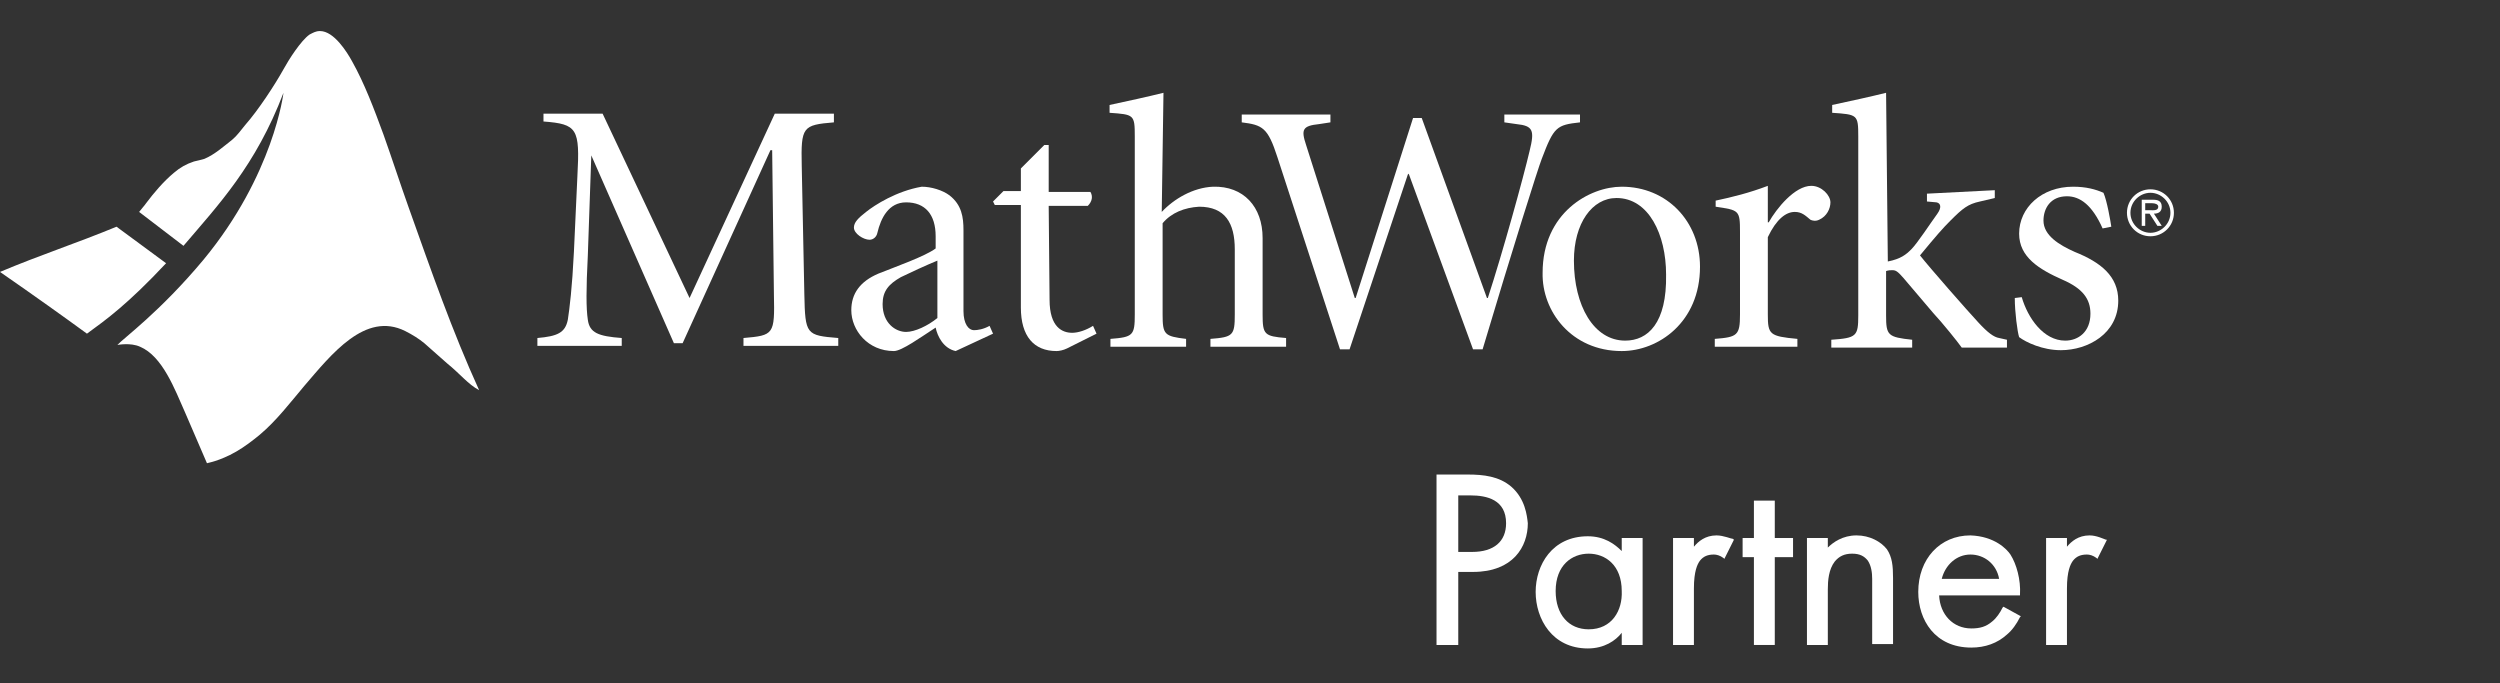 <svg width="322" height="88" viewBox="0 0 322 88" fill="none" xmlns="http://www.w3.org/2000/svg">
<rect x="0" y="0" width="322" height="88" fill="#333333" stroke="none"/>
<g clip-path="url(#clip0_786_1891)">
<path d="M194.656 62.688C193.088 61.344 191.072 61.12 189.056 61.12H185.024V83.072H187.824V73.664H189.728C194.88 73.664 196.784 70.416 196.784 67.392C196.672 66.384 196.448 64.256 194.656 62.688ZM193.984 67.392C193.984 69.744 192.416 71.088 189.616 71.088H187.824V63.808H189.392C191.52 63.808 193.984 64.368 193.984 67.392Z" fill="white"/>
<path d="M208.88 70.976C207.984 70.08 206.64 69.072 204.512 69.072C199.92 69.072 197.792 72.768 197.792 76.24C197.792 79.712 199.92 83.52 204.512 83.52C206.64 83.52 208.096 82.512 208.88 81.504V83.072H211.568V69.296H208.88V70.976ZM204.624 81.056C202.048 81.056 200.368 79.152 200.368 76.128C200.368 72.768 202.496 71.312 204.624 71.312C206.752 71.312 208.88 72.768 208.88 76.128C208.992 78.592 207.648 81.056 204.624 81.056Z" fill="white"/>
<path d="M221.088 68.96C219.632 68.96 218.736 69.744 218.176 70.416V69.296H215.488V83.072H218.176V75.792C218.176 73.552 218.624 72.656 218.96 72.208C219.408 71.648 219.968 71.424 220.752 71.424C221.088 71.424 221.536 71.536 221.984 71.872L222.096 71.984L223.328 69.52L223.216 69.408C222.992 69.408 221.984 68.96 221.088 68.96Z" fill="white"/>
<path d="M228.592 64.48H225.904V69.296H224.448V71.76H225.904V83.072H228.592V71.76H230.944V69.296H228.592V64.48Z" fill="white"/>
<path d="M239.12 68.96C237.328 68.96 236.096 69.856 235.424 70.528V69.296H232.736V83.072H235.424V75.904C235.424 74.784 235.536 73.328 236.32 72.32C236.88 71.648 237.552 71.312 238.56 71.312C239.568 71.312 240.128 71.648 240.576 72.208C241.024 72.88 241.136 73.776 241.136 74.56V82.96H243.824V74.448C243.824 72.88 243.712 71.76 243.04 70.752C242.256 69.744 240.8 68.96 239.12 68.96Z" fill="white"/>
<path d="M253.792 68.96C249.872 68.96 247.072 71.984 247.072 76.24C247.072 79.824 249.2 83.408 253.904 83.408C255.696 83.408 257.264 82.848 258.496 81.728C259.168 81.168 259.728 80.384 260.176 79.488L260.288 79.376L258.048 78.144L257.936 78.256C257.6 78.928 257.152 79.6 256.592 80.048C255.808 80.72 255.024 80.944 253.904 80.944C251.552 80.944 249.872 79.152 249.76 76.688H260.176V76.576C260.288 74.672 259.728 72.656 258.944 71.424C258.496 70.752 256.928 69.072 253.792 68.96ZM250.096 74.56C250.544 72.768 252 71.424 253.792 71.424C255.584 71.424 257.152 72.656 257.488 74.56H250.096Z" fill="white"/>
<path d="M271.264 69.52C270.928 69.408 270.032 68.96 269.136 68.96C267.68 68.96 266.784 69.744 266.224 70.416V69.296H263.536V83.072H266.224V75.792C266.224 73.552 266.672 72.656 267.008 72.208C267.456 71.648 268.016 71.424 268.8 71.424C269.136 71.424 269.584 71.536 270.032 71.872L270.144 71.984L271.376 69.52H271.264Z" fill="white"/>
<path d="M11.2 42.976C8.288 40.848 4.368 38.048 0 35.024C5.04 32.896 9.856 31.328 15.008 29.2L21.392 33.904C16.464 39.168 13.664 41.184 11.2 42.976ZM52.64 26.736C51.52 23.6 50.512 20.464 49.392 17.328C48.16 13.968 46.928 10.72 45.36 7.92C44.688 6.688 43.008 4 41.216 4C40.656 4 40.32 4.224 39.872 4.448C38.752 5.232 37.184 7.696 36.512 8.928C35.392 10.944 33.264 14.192 31.584 16.096C31.024 16.768 30.576 17.44 29.904 18C28.896 18.784 27.664 19.904 26.32 20.464C25.984 20.576 25.424 20.688 24.976 20.8C23.968 21.136 23.184 21.584 22.4 22.256C21.056 23.376 19.824 24.832 18.816 26.176C18.592 26.512 18.256 26.848 17.92 27.296L23.632 31.664C28.112 26.4 32.928 21.36 36.512 11.952C36.512 11.952 35.28 22.48 26.208 33.456C20.608 40.176 15.792 43.648 15.12 44.432C15.12 44.432 16.8 44.096 18.032 44.656C20.944 45.888 22.512 50.144 23.856 53.168C24.752 55.296 25.76 57.536 26.656 59.664C29.568 58.992 31.584 57.536 33.488 55.968C35.616 54.176 37.408 51.824 39.2 49.696C42.672 45.664 47.04 40.064 52.192 42.64C53.088 43.088 53.984 43.648 54.656 44.208C55.664 45.104 56.56 45.888 57.568 46.784C59.36 48.24 60.256 49.472 61.712 50.256C58.24 42.64 55.552 34.912 52.64 26.736Z" fill="white"/>
<path d="M77.616 14.64L88.816 38.384L99.792 14.64H107.408V15.76C103.376 16.096 103.152 16.32 103.264 21.36L103.6 37.936C103.712 43.088 103.824 43.2 107.968 43.536V44.544H95.76V43.536C99.68 43.2 99.792 43.088 99.68 37.936L99.456 19.344H99.232L87.92 44.208H86.8L76.16 20.016L75.712 32.896C75.488 37.264 75.488 39.728 75.712 41.184C75.936 42.864 77.056 43.312 80.08 43.536V44.544H69.216V43.536C71.792 43.312 72.8 42.864 73.136 41.184C73.36 39.728 73.696 37.04 73.92 32.448L74.368 22.704C74.704 16.544 74.368 15.984 70 15.648V14.64H77.616Z" fill="white"/>
<path d="M120.736 40.96C119.504 41.968 117.824 42.752 116.704 42.752C115.36 42.752 113.68 41.632 113.68 39.168C113.68 37.488 114.464 36.592 116.032 35.696C116.928 35.248 119.616 34.016 120.736 33.568V40.96ZM127.904 42.976L127.456 41.968C126.672 42.416 125.888 42.528 125.44 42.528C124.768 42.528 124.096 41.744 124.096 40.064V29.648C124.096 27.968 123.872 26.4 122.304 25.168C121.408 24.496 119.952 24.048 118.72 24.048C115.472 24.608 112.672 26.4 111.552 27.296C110.544 28.08 109.984 28.64 109.984 29.312C109.984 30.096 111.216 30.88 112 30.88C112.448 30.88 112.896 30.544 113.008 29.984C113.456 28.08 114.464 26.064 116.704 26.064C119.168 26.064 120.512 27.632 120.512 30.432V32C119.168 33.008 115.36 34.352 113.12 35.248C110.768 36.256 109.648 37.824 109.648 39.952C109.648 42.528 111.776 45.216 115.136 45.216C116.144 45.216 118.608 43.424 120.512 42.192C120.736 43.312 121.52 44.88 123.088 45.216L127.904 42.976Z" fill="white"/>
<path d="M135.184 38.608C135.184 42.192 136.864 42.864 138.096 42.864C138.88 42.864 139.888 42.528 140.784 41.968L141.232 42.976L137.424 44.88C136.976 45.104 136.416 45.216 136.08 45.216C133.168 45.216 131.488 43.312 131.488 39.616V26.4H128.128L127.904 25.952L129.248 24.608H131.488V21.696L134.512 18.672H135.072V24.72H140.448C140.784 25.28 140.672 25.952 140.112 26.512H135.072L135.184 38.608Z" fill="white"/>
<path d="M149.632 27.296C151.2 25.616 153.664 24.16 156.24 24.048C160.16 23.936 162.624 26.624 162.624 30.656V40.512C162.624 43.088 162.848 43.312 165.648 43.536V44.656H155.904V43.648C158.816 43.424 159.04 43.2 159.04 40.512V32.112C159.04 28.752 157.808 26.624 154.448 26.624C152.544 26.736 150.864 27.408 149.744 28.752V40.512C149.744 43.088 149.968 43.312 152.768 43.648V44.656H143.024V43.648C145.936 43.424 146.16 43.2 146.16 40.512V17.552C146.16 14.752 146.048 14.752 142.912 14.528V13.52C145.04 13.072 148.064 12.4 149.856 11.952L149.632 27.296Z" fill="white"/>
<path d="M171.36 15.76L169.904 15.984C167.776 16.208 167.552 16.656 168.224 18.672L174.496 38.384H174.608L182 15.2H183.12L191.52 38.384H191.632C193.536 32.56 196.224 22.816 197.008 19.456C197.68 16.768 197.456 16.208 195.328 15.984L193.76 15.76V14.752H203.504V15.76C200.48 16.096 200.144 16.32 198.576 20.464C198.128 21.584 194.768 32.224 190.96 44.992H189.728L181.44 22.368L181.328 22.48L173.824 44.992H172.592L164.528 20.24C163.296 16.432 162.624 16.096 159.936 15.76V14.752H171.36V15.76Z" fill="white"/>
<path d="M209.328 43.872C205.296 43.872 202.72 39.392 202.72 33.568C202.72 28.752 205.072 25.504 208.208 25.504C212.352 25.504 214.592 30.208 214.592 35.36C214.704 41.632 212.24 43.872 209.328 43.872ZM208.88 45.216C213.584 45.216 218.96 41.52 218.96 34.352C218.96 28.528 214.704 24.048 208.88 24.048C204.736 24.048 198.688 27.408 198.688 35.136C198.576 40.064 202.384 45.216 208.88 45.216Z" fill="white"/>
<path d="M227.696 40.512C227.696 43.088 227.92 43.312 231.504 43.648V44.656H220.864V43.648C223.776 43.424 224.112 43.2 224.112 40.512V29.872C224.112 27.072 224 27.072 220.976 26.624V25.84C223.104 25.392 225.344 24.832 227.696 23.936V28.64H227.808C228.816 26.848 231.168 23.936 233.296 23.936C234.64 23.936 235.76 25.168 235.76 26.064C235.76 26.848 235.312 27.856 234.304 28.304C233.856 28.528 233.408 28.416 233.184 28.304C232.512 27.744 232.064 27.296 231.168 27.296C230.048 27.296 228.816 28.192 227.696 30.544C227.696 30.768 227.696 40.512 227.696 40.512Z" fill="white"/>
<path d="M243.152 33.68C244.832 33.344 245.504 32.784 246.176 32.112C246.96 31.328 248.64 28.752 249.536 27.52C250.096 26.736 249.984 26.176 249.424 26.064L248.192 25.952V24.944L256.928 24.496V25.504L255.024 25.952C253.456 26.288 252.784 26.848 251.216 28.416C250.208 29.424 249.424 30.32 247.296 32.896C248.528 34.464 253.344 39.952 254.8 41.52C256.032 42.864 256.816 43.424 257.488 43.536L258.496 43.76V44.768H252.672C252.112 43.984 250.32 41.744 248.976 40.288L245.168 35.808C244.384 34.912 244.16 34.8 243.712 34.8C243.488 34.8 243.264 34.8 242.928 34.912V40.624C242.928 43.2 243.152 43.424 246.288 43.76V44.768H235.872V43.76C239.12 43.536 239.344 43.312 239.344 40.624V17.552C239.344 14.752 239.232 14.752 235.984 14.528V13.52C238.112 13.072 241.136 12.4 242.928 11.952L243.152 33.68Z" fill="white"/>
<path d="M260.4 38.272C261.184 40.96 263.2 43.872 266 43.872C267.68 43.872 269.248 42.752 269.248 40.4C269.248 38.496 268.24 37.152 265.664 36.032C262.64 34.688 260.064 33.12 260.064 30.096C260.064 26.736 262.976 24.048 267.008 24.048C268.688 24.048 269.92 24.384 270.928 24.832C271.376 25.84 271.824 28.416 271.936 29.2L270.816 29.424C269.472 26.4 267.904 25.28 266.224 25.28C264.096 25.28 263.2 26.848 263.2 28.416C263.2 30.32 265.216 31.552 267.232 32.448C270.592 33.792 272.832 35.584 272.832 38.72C272.832 42.976 268.912 45.104 265.44 45.104C263.088 45.104 260.96 44.096 260.064 43.424C259.84 42.752 259.504 40.176 259.504 38.384L260.4 38.272Z" fill="white"/>
<path d="M273.952 27.408C273.952 25.728 275.296 24.384 276.976 24.384C278.656 24.384 280 25.728 280 27.408C280 29.088 278.656 30.432 276.976 30.432C275.296 30.432 273.952 29.088 273.952 27.408ZM279.552 27.408C279.552 25.952 278.32 24.832 276.976 24.832C275.632 24.832 274.4 25.952 274.4 27.408C274.4 28.864 275.632 29.984 276.976 29.984C278.32 29.984 279.552 28.864 279.552 27.408ZM278.432 29.088H277.872L276.864 27.52H276.304V29.088H275.856V25.728H277.312C277.872 25.728 278.432 25.84 278.432 26.624C278.432 27.296 277.984 27.52 277.424 27.52L278.432 29.088ZM276.864 27.072C277.312 27.072 277.984 27.184 277.984 26.624C277.984 26.288 277.536 26.176 277.2 26.176H276.304V27.072H276.864Z" fill="white"/>
</g>
<defs>
<clipPath id="clip0_786_1891">
<rect width="280" height="79.52" fill="white" transform="translate(0 4)"/>
</clipPath>
</defs>
</svg>
